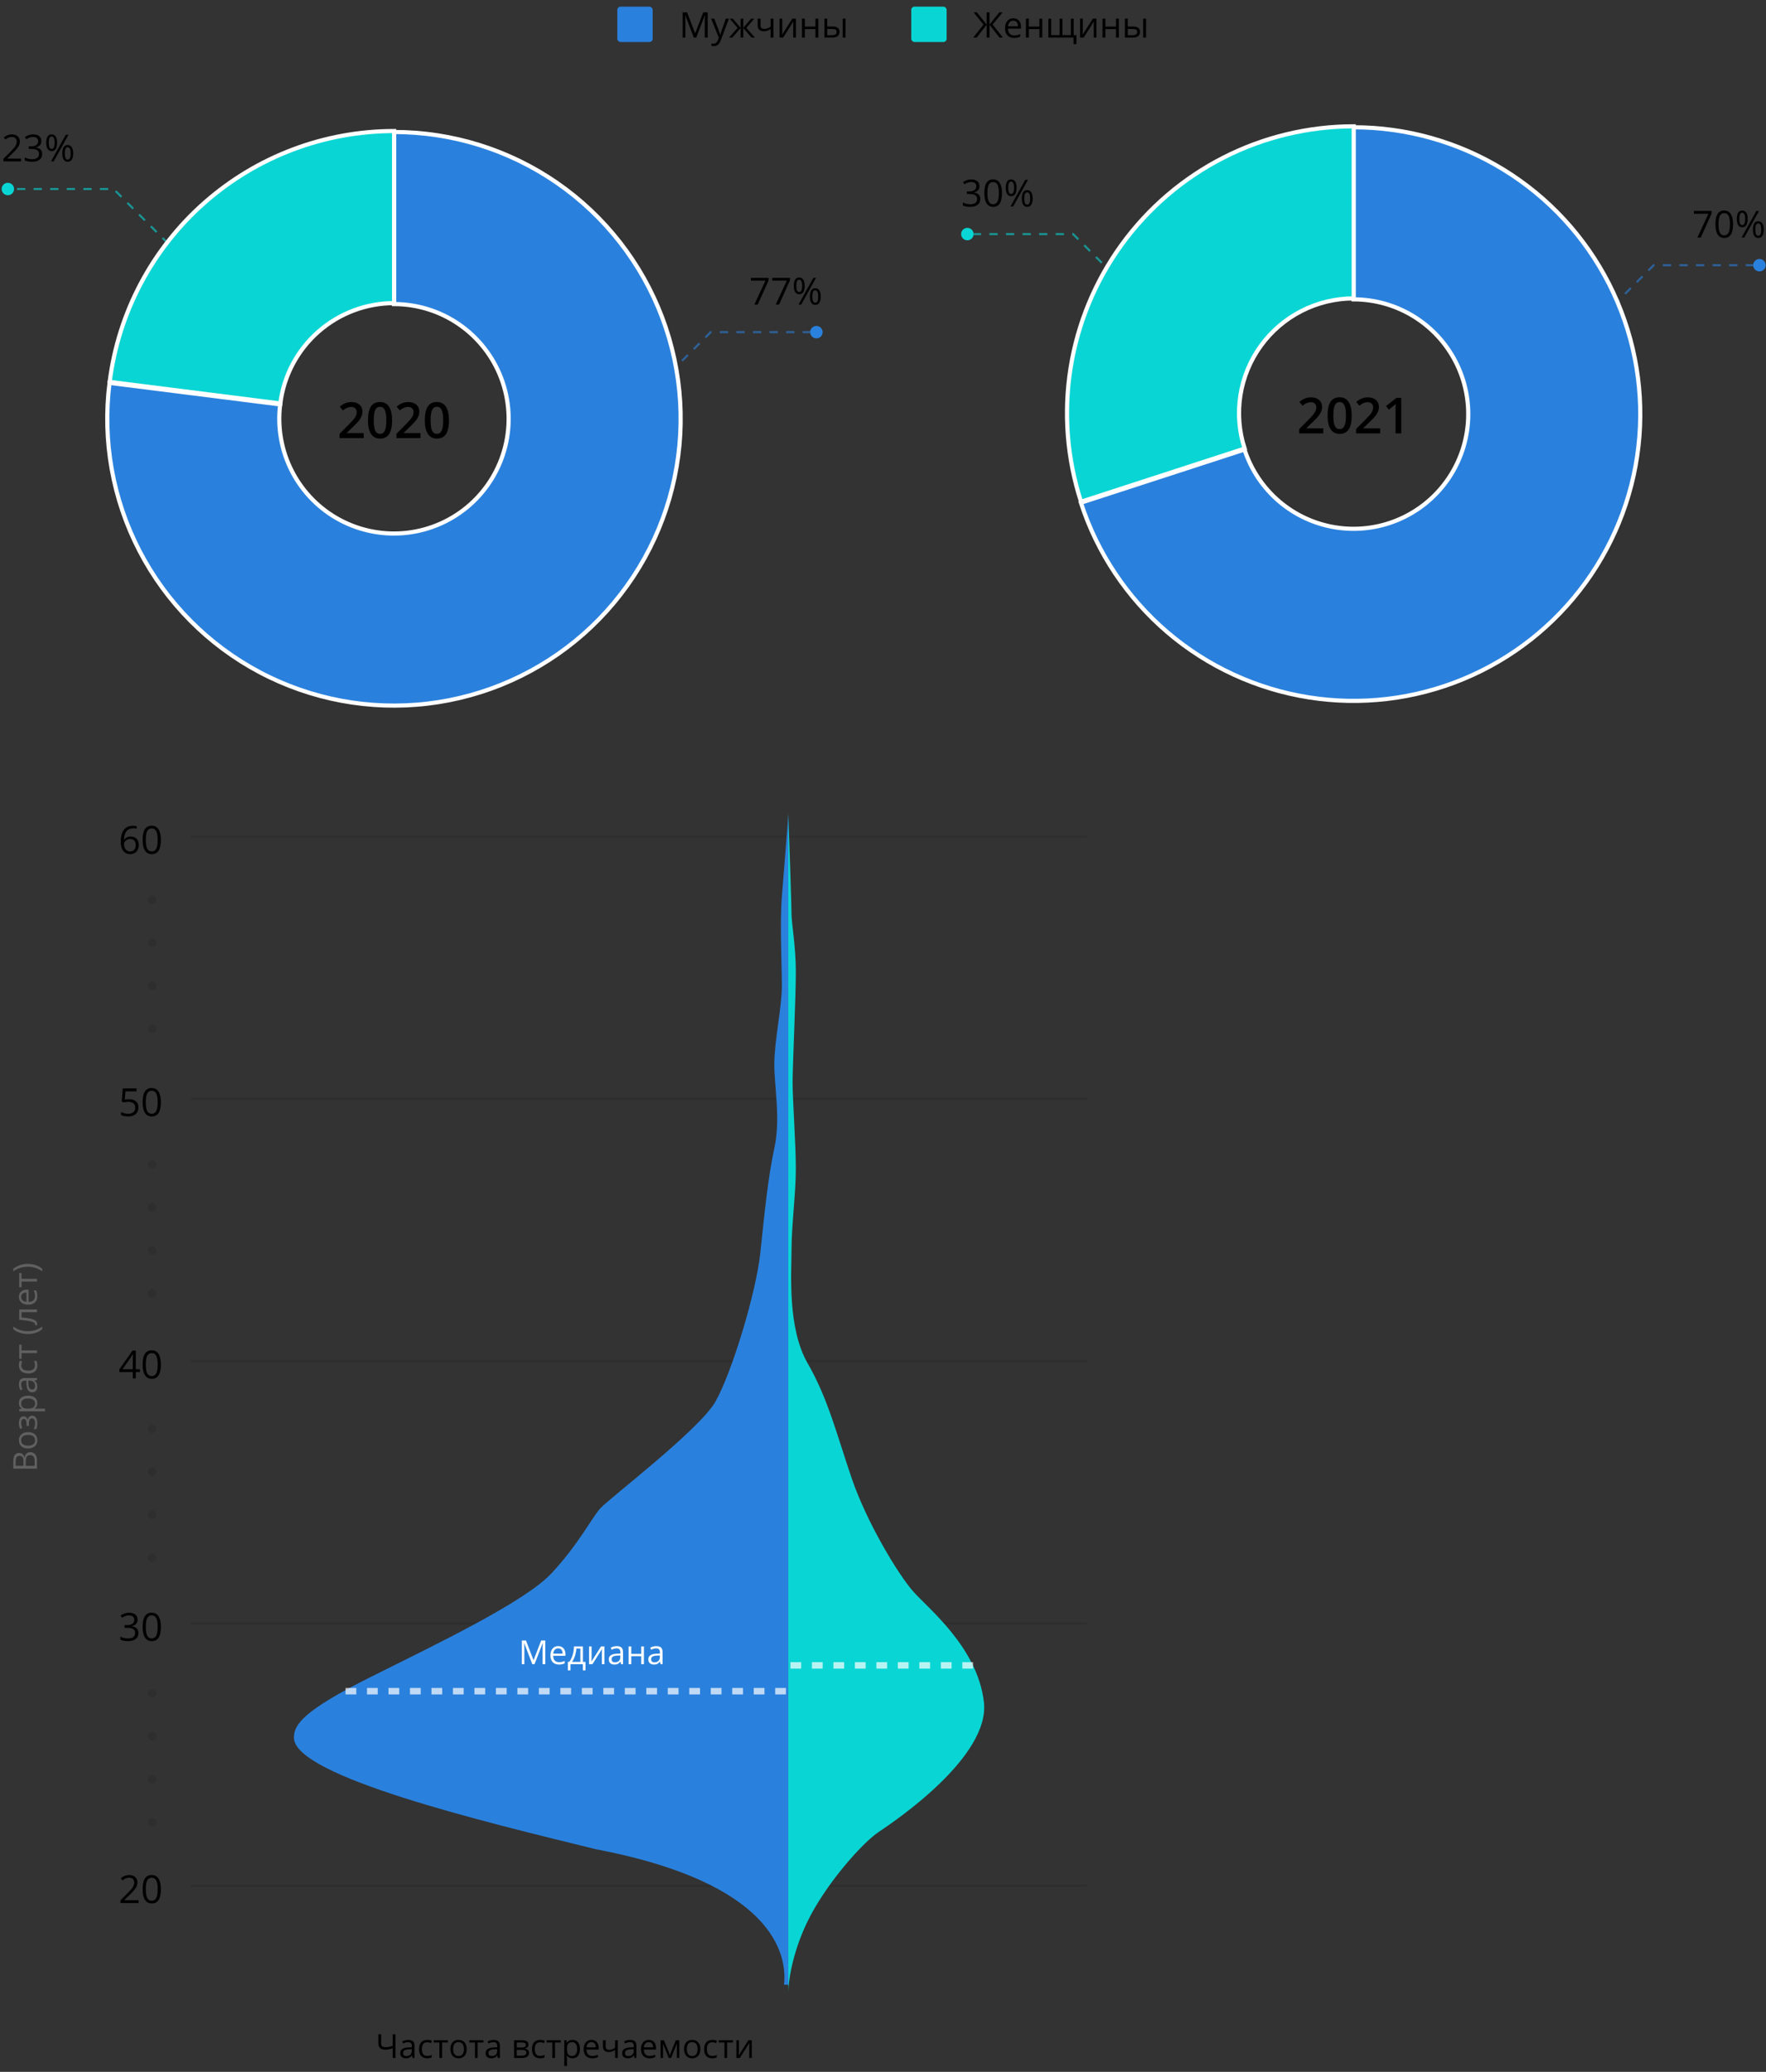 <?xml version="1.0" encoding="UTF-8"?> <svg xmlns="http://www.w3.org/2000/svg" width="799" height="937" viewBox="0 0 799 937" fill="none"><rect x="0" y="0" width="799" height="937" fill="#333333" stroke="none"/> <rect x="412.292" y="3" width="16" height="16" rx="1.468" fill="#09D6D4"></rect> <path d="M444.964 11.125L440.472 5.578H441.956L446.402 11.109V5.578H447.683V11.109L452.136 5.578H453.62L449.12 11.109L453.761 17H452.23L447.683 11.211V17H446.402V11.211L441.863 17H440.308L444.964 11.125ZM458.8 17.156C457.534 17.156 456.534 16.771 455.8 16C455.071 15.229 454.706 14.159 454.706 12.789C454.706 11.409 455.045 10.312 455.722 9.5C456.404 8.688 457.318 8.281 458.464 8.281C459.537 8.281 460.386 8.635 461.011 9.344C461.636 10.047 461.948 10.977 461.948 12.133V12.953H456.05C456.076 13.958 456.329 14.721 456.808 15.242C457.292 15.763 457.972 16.023 458.847 16.023C459.769 16.023 460.68 15.831 461.581 15.445V16.602C461.123 16.799 460.688 16.94 460.277 17.023C459.87 17.112 459.378 17.156 458.8 17.156ZM458.448 9.367C457.761 9.367 457.212 9.591 456.8 10.039C456.394 10.487 456.154 11.107 456.081 11.898H460.558C460.558 11.081 460.376 10.456 460.011 10.023C459.646 9.586 459.126 9.367 458.448 9.367ZM465.464 8.438V12.023H470.261V8.438H471.558V17H470.261V13.141H465.464V17H464.167V8.438H465.464ZM480.691 15.883H484.488V8.453H485.784V15.883H487.011V19.945H485.698V17H474.308V8.453H475.605V15.883H479.394V8.453H480.691V15.883ZM489.886 8.438V13.867L489.831 15.289L489.808 15.734L494.441 8.438H496.058V17H494.847V11.766L494.87 10.734L494.909 9.719L490.284 17H488.667V8.438H489.886ZM500.105 8.438V12.023H504.902V8.438H506.198V17H504.902V13.141H500.105V17H498.808V8.438H500.105ZM510.245 11.977H512.581C513.67 11.977 514.475 12.18 514.995 12.586C515.521 12.987 515.784 13.588 515.784 14.391C515.784 15.25 515.506 15.901 514.948 16.344C514.396 16.781 513.581 17 512.503 17H508.948V8.438H510.245V11.977ZM518.519 17H517.222V8.438H518.519V17ZM510.245 13.094V15.914H512.441C513.816 15.914 514.503 15.432 514.503 14.469C514.503 13.99 514.344 13.641 514.027 13.422C513.709 13.203 513.167 13.094 512.402 13.094H510.245Z" fill="black"></path> <rect x="279.292" y="3" width="16" height="16" rx="1.468" fill="#2A81DD"></rect> <path d="M313.917 17L310.042 6.875H309.98C310.053 7.677 310.089 8.63 310.089 9.734V17H308.863V5.578H310.863L314.48 15H314.542L318.191 5.578H320.175V17H318.847V9.641C318.847 8.797 318.883 7.88 318.956 6.891H318.894L314.988 17H313.917ZM321.761 8.438H323.152L325.027 13.32C325.438 14.435 325.693 15.24 325.792 15.734H325.855C325.922 15.469 326.063 15.016 326.277 14.375C326.495 13.729 327.204 11.75 328.402 8.438H329.792L326.113 18.188C325.748 19.151 325.321 19.833 324.831 20.234C324.347 20.641 323.751 20.844 323.042 20.844C322.646 20.844 322.256 20.799 321.87 20.711V19.672C322.157 19.734 322.477 19.766 322.831 19.766C323.722 19.766 324.357 19.266 324.738 18.266L325.214 17.047L321.761 8.438ZM335.089 8.453H336.284V12.602L339.823 8.453H341.245L337.667 12.602L341.55 17H340.05L336.284 12.664V17H335.089V12.664L331.331 17H329.839L333.714 12.602L330.144 8.453H331.566L335.089 12.602V8.453ZM344.105 8.438V11.562C344.105 12.562 344.675 13.062 345.816 13.062C346.29 13.062 346.743 12.99 347.175 12.844C347.607 12.698 348.097 12.45 348.644 12.102V8.438H349.941V17H348.644V13.125C348.097 13.5 347.589 13.766 347.12 13.922C346.657 14.073 346.131 14.148 345.542 14.148C344.688 14.148 344.019 13.925 343.534 13.477C343.05 13.029 342.808 12.422 342.808 11.656V8.438H344.105ZM353.917 8.438V13.867L353.863 15.289L353.839 15.734L358.472 8.438H360.089V17H358.878V11.766L358.902 10.734L358.941 9.719L354.316 17H352.698V8.438H353.917ZM364.136 8.438V12.023H368.933V8.438H370.23V17H368.933V13.141H364.136V17H362.839V8.438H364.136ZM374.277 11.977H376.613C377.701 11.977 378.506 12.18 379.027 12.586C379.553 12.987 379.816 13.588 379.816 14.391C379.816 15.25 379.537 15.901 378.98 16.344C378.428 16.781 377.613 17 376.534 17H372.98V8.438H374.277V11.977ZM382.55 17H381.253V8.438H382.55V17ZM374.277 13.094V15.914H376.472C377.847 15.914 378.534 15.432 378.534 14.469C378.534 13.99 378.376 13.641 378.058 13.422C377.74 13.203 377.198 13.094 376.433 13.094H374.277Z" fill="black"></path> <path d="M164.54 198.137H153.646V196.18L157.79 192.014C159.014 190.76 159.824 189.874 160.219 189.353C160.623 188.826 160.916 188.331 161.099 187.869C161.282 187.408 161.374 186.913 161.374 186.385C161.374 185.66 161.154 185.088 160.714 184.67C160.282 184.253 159.681 184.044 158.911 184.044C158.296 184.044 157.698 184.157 157.119 184.384C156.548 184.612 155.885 185.022 155.13 185.616L153.734 183.912C154.628 183.157 155.496 182.622 156.339 182.307C157.182 181.992 158.079 181.834 159.032 181.834C160.527 181.834 161.725 182.226 162.627 183.01C163.528 183.787 163.979 184.835 163.979 186.154C163.979 186.88 163.847 187.569 163.583 188.221C163.327 188.873 162.927 189.548 162.385 190.244C161.85 190.933 160.956 191.867 159.703 193.047L156.911 195.751V195.861H164.54V198.137ZM177.402 190.101C177.402 192.893 176.951 194.967 176.049 196.323C175.155 197.679 173.785 198.357 171.938 198.357C170.15 198.357 168.794 197.657 167.871 196.257C166.947 194.857 166.485 192.805 166.485 190.101C166.485 187.265 166.933 185.176 167.827 183.835C168.728 182.486 170.098 181.812 171.938 181.812C173.734 181.812 175.093 182.516 176.016 183.923C176.94 185.33 177.402 187.389 177.402 190.101ZM169.102 190.101C169.102 192.292 169.325 193.857 169.772 194.795C170.227 195.733 170.949 196.202 171.938 196.202C172.927 196.202 173.649 195.726 174.104 194.773C174.565 193.82 174.796 192.263 174.796 190.101C174.796 187.946 174.565 186.389 174.104 185.429C173.649 184.461 172.927 183.978 171.938 183.978C170.949 183.978 170.227 184.45 169.772 185.396C169.325 186.341 169.102 187.91 169.102 190.101ZM190.263 198.137H179.369V196.18L183.514 192.014C184.738 190.76 185.547 189.874 185.943 189.353C186.346 188.826 186.639 188.331 186.823 187.869C187.006 187.408 187.097 186.913 187.097 186.385C187.097 185.66 186.877 185.088 186.438 184.67C186.005 184.253 185.404 184.044 184.635 184.044C184.019 184.044 183.422 184.157 182.843 184.384C182.271 184.612 181.608 185.022 180.853 185.616L179.457 183.912C180.351 183.157 181.22 182.622 182.063 182.307C182.905 181.992 183.803 181.834 184.756 181.834C186.251 181.834 187.449 182.226 188.351 183.01C189.252 183.787 189.703 184.835 189.703 186.154C189.703 186.88 189.571 187.569 189.307 188.221C189.05 188.873 188.651 189.548 188.109 190.244C187.574 190.933 186.68 191.867 185.426 193.047L182.634 195.751V195.861H190.263V198.137ZM203.125 190.101C203.125 192.893 202.674 194.967 201.773 196.323C200.879 197.679 199.508 198.357 197.662 198.357C195.873 198.357 194.518 197.657 193.594 196.257C192.671 194.857 192.209 192.805 192.209 190.101C192.209 187.265 192.656 185.176 193.55 183.835C194.452 182.486 195.822 181.812 197.662 181.812C199.457 181.812 200.817 182.516 201.74 183.923C202.663 185.33 203.125 187.389 203.125 190.101ZM194.825 190.101C194.825 192.292 195.049 193.857 195.496 194.795C195.95 195.733 196.672 196.202 197.662 196.202C198.651 196.202 199.373 195.726 199.827 194.773C200.289 193.82 200.52 192.263 200.52 190.101C200.52 187.946 200.289 186.389 199.827 185.429C199.373 184.461 198.651 183.978 197.662 183.978C196.672 183.978 195.95 184.45 195.496 185.396C195.049 186.341 194.825 187.91 194.825 190.101Z" fill="black"></path> <path opacity="0.6" d="M303.241 168.511L321.533 150.219H366.56" stroke="#2A81DD" stroke-width="0.938" stroke-dasharray="3.75 3.75"></path> <circle r="2.814" transform="matrix(-1 0 0 1 369.375 150.217)" fill="#2A81DD"></circle> <path d="M341.312 137.727L346.309 126.934H339.738V125.673H347.76V126.769L342.829 137.727H341.312ZM350.975 137.727L355.972 126.934H349.4V125.673H357.423V126.769L352.492 137.727H350.975ZM360.284 129.267C360.284 130.202 360.385 130.903 360.589 131.37C360.792 131.837 361.122 132.071 361.578 132.071C362.479 132.071 362.93 131.136 362.93 129.267C362.93 127.41 362.479 126.481 361.578 126.481C361.122 126.481 360.792 126.712 360.589 127.173C360.385 127.635 360.284 128.333 360.284 129.267ZM364.06 129.267C364.06 130.521 363.848 131.469 363.425 132.112C363.007 132.749 362.391 133.068 361.578 133.068C360.808 133.068 360.209 132.741 359.781 132.087C359.357 131.433 359.146 130.493 359.146 129.267C359.146 128.02 359.349 127.08 359.756 126.448C360.168 125.816 360.775 125.5 361.578 125.5C362.375 125.5 362.988 125.827 363.417 126.481C363.845 127.135 364.06 128.064 364.06 129.267ZM367.539 134.099C367.539 135.039 367.641 135.742 367.844 136.21C368.047 136.671 368.38 136.902 368.842 136.902C369.303 136.902 369.644 136.674 369.864 136.218C370.084 135.756 370.194 135.05 370.194 134.099C370.194 133.159 370.084 132.464 369.864 132.013C369.644 131.557 369.303 131.329 368.842 131.329C368.38 131.329 368.047 131.557 367.844 132.013C367.641 132.464 367.539 133.159 367.539 134.099ZM371.323 134.099C371.323 135.347 371.112 136.292 370.688 136.935C370.271 137.573 369.655 137.891 368.842 137.891C368.061 137.891 367.459 137.564 367.036 136.91C366.618 136.256 366.409 135.319 366.409 134.099C366.409 132.851 366.613 131.911 367.02 131.279C367.432 130.647 368.039 130.331 368.842 130.331C369.622 130.331 370.229 130.655 370.664 131.304C371.103 131.947 371.323 132.879 371.323 134.099ZM369.196 125.673L362.51 137.727H361.298L367.984 125.673H369.196Z" fill="black"></path> <path opacity="0.6" d="M76.189 110.277L51.397 85.484H6.369" stroke="#09D6D4" stroke-width="0.938" stroke-dasharray="3.75 3.75"></path> <circle cx="3.555" cy="85.486" r="2.814" fill="#09D6D4"></circle> <path d="M9.489 73H1.565V71.821L4.74 68.63C5.707 67.652 6.345 66.954 6.652 66.536C6.96 66.118 7.191 65.712 7.345 65.316C7.499 64.92 7.576 64.494 7.576 64.038C7.576 63.395 7.381 62.886 6.99 62.513C6.6 62.133 6.059 61.944 5.366 61.944C4.866 61.944 4.391 62.026 3.94 62.191C3.495 62.356 2.997 62.656 2.448 63.09L1.722 62.158C2.832 61.235 4.042 60.773 5.35 60.773C6.482 60.773 7.37 61.064 8.013 61.647C8.656 62.224 8.977 63.002 8.977 63.98C8.977 64.744 8.763 65.5 8.334 66.248C7.906 66.995 7.103 67.941 5.927 69.084L3.289 71.664V71.73H9.489V73ZM18.698 63.782C18.698 64.552 18.481 65.181 18.047 65.67C17.618 66.16 17.008 66.487 16.216 66.651V66.718C17.184 66.838 17.901 67.146 18.368 67.641C18.835 68.136 19.069 68.784 19.069 69.587C19.069 70.735 18.671 71.62 17.874 72.242C17.077 72.857 15.944 73.165 14.477 73.165C13.839 73.165 13.254 73.115 12.721 73.016C12.193 72.923 11.679 72.755 11.179 72.514V71.211C11.701 71.469 12.256 71.667 12.844 71.805C13.438 71.936 13.998 72.002 14.526 72.002C16.609 72.002 17.651 71.186 17.651 69.554C17.651 68.092 16.502 67.361 14.205 67.361H13.017V66.182H14.221C15.161 66.182 15.906 65.975 16.456 65.563C17.005 65.145 17.28 64.568 17.28 63.832C17.28 63.244 17.077 62.782 16.67 62.447C16.269 62.111 15.722 61.944 15.029 61.944C14.502 61.944 14.004 62.015 13.537 62.158C13.07 62.301 12.537 62.565 11.937 62.95L11.245 62.026C11.739 61.636 12.308 61.331 12.951 61.111C13.6 60.886 14.282 60.773 14.996 60.773C16.167 60.773 17.077 61.042 17.725 61.581C18.374 62.114 18.698 62.848 18.698 63.782ZM22.062 64.541C22.062 65.475 22.164 66.176 22.367 66.643C22.57 67.111 22.9 67.344 23.356 67.344C24.258 67.344 24.709 66.41 24.709 64.541C24.709 62.683 24.258 61.754 23.356 61.754C22.9 61.754 22.57 61.985 22.367 62.447C22.164 62.908 22.062 63.606 22.062 64.541ZM25.838 64.541C25.838 65.794 25.626 66.742 25.203 67.385C24.785 68.023 24.17 68.342 23.356 68.342C22.587 68.342 21.988 68.015 21.559 67.361C21.136 66.707 20.924 65.767 20.924 64.541C20.924 63.293 21.128 62.353 21.534 61.721C21.947 61.089 22.554 60.773 23.356 60.773C24.153 60.773 24.766 61.1 25.195 61.754C25.624 62.408 25.838 63.337 25.838 64.541ZM29.317 69.372C29.317 70.312 29.419 71.016 29.622 71.483C29.826 71.945 30.158 72.175 30.62 72.175C31.082 72.175 31.422 71.947 31.642 71.491C31.862 71.029 31.972 70.323 31.972 69.372C31.972 68.432 31.862 67.737 31.642 67.286C31.422 66.83 31.082 66.602 30.62 66.602C30.158 66.602 29.826 66.83 29.622 67.286C29.419 67.737 29.317 68.432 29.317 69.372ZM33.102 69.372C33.102 70.62 32.89 71.565 32.467 72.209C32.049 72.846 31.433 73.165 30.62 73.165C29.84 73.165 29.238 72.838 28.814 72.184C28.397 71.53 28.188 70.593 28.188 69.372C28.188 68.125 28.391 67.185 28.798 66.553C29.21 65.921 29.817 65.605 30.62 65.605C31.401 65.605 32.008 65.929 32.442 66.577C32.882 67.22 33.102 68.152 33.102 69.372ZM30.974 60.946L24.288 73H23.076L29.762 60.946H30.974Z" fill="black"></path> <path d="M178.243 59.691C204.593 59.691 230.317 67.716 251.993 82.697C273.669 97.678 290.268 118.906 299.582 143.554C308.896 168.202 310.482 195.103 304.13 220.675C297.778 246.247 283.789 269.278 264.024 286.703C244.259 304.128 219.656 315.121 193.489 318.218C167.323 321.315 140.833 316.369 117.547 304.04C94.26 291.71 75.281 272.581 63.134 249.198C50.988 225.816 46.251 199.288 49.553 173.147L126.767 182.901C125.446 193.358 127.341 203.969 132.2 213.322C137.058 222.675 144.65 230.327 153.965 235.258C163.279 240.19 173.875 242.168 184.342 240.93C194.808 239.691 204.65 235.294 212.555 228.324C220.461 221.354 226.057 212.141 228.598 201.912C231.139 191.683 230.504 180.923 226.779 171.064C223.053 161.205 216.414 152.714 207.743 146.721C199.073 140.729 188.783 137.519 178.243 137.519L178.243 59.691Z" fill="#2A81DD" stroke="white" stroke-width="1.876"></path> <path d="M49.615 172.718C53.574 141.381 68.83 112.565 92.523 91.676C116.216 70.788 146.717 59.262 178.303 59.262L178.304 137.089C165.67 137.09 153.47 141.7 143.992 150.055C134.515 158.411 128.412 169.937 126.829 182.472L49.615 172.718Z" fill="#09D6D4" stroke="white" stroke-width="1.876"></path> <path d="M598.699 196.004H587.805V194.047L591.949 189.881C593.173 188.628 593.983 187.741 594.378 187.22C594.782 186.693 595.075 186.198 595.258 185.736C595.441 185.275 595.533 184.78 595.533 184.252C595.533 183.527 595.313 182.955 594.873 182.537C594.441 182.12 593.84 181.911 593.07 181.911C592.455 181.911 591.857 182.024 591.278 182.252C590.707 182.479 590.044 182.889 589.289 183.483L587.893 181.779C588.787 181.024 589.655 180.489 590.498 180.174C591.341 179.859 592.239 179.701 593.191 179.701C594.686 179.701 595.885 180.093 596.786 180.878C597.687 181.654 598.138 182.702 598.138 184.022C598.138 184.747 598.006 185.436 597.742 186.088C597.486 186.74 597.086 187.415 596.544 188.111C596.009 188.8 595.115 189.734 593.862 190.914L591.07 193.618V193.728H598.699V196.004ZM611.561 187.968C611.561 190.76 611.11 192.834 610.208 194.19C609.314 195.546 607.944 196.224 606.097 196.224C604.309 196.224 602.953 195.524 602.03 194.124C601.106 192.724 600.645 190.672 600.645 187.968C600.645 185.132 601.092 183.043 601.986 181.702C602.887 180.354 604.258 179.679 606.097 179.679C607.893 179.679 609.252 180.383 610.175 181.79C611.099 183.197 611.561 185.256 611.561 187.968ZM603.261 187.968C603.261 190.159 603.484 191.724 603.931 192.662C604.386 193.6 605.108 194.069 606.097 194.069C607.086 194.069 607.808 193.593 608.263 192.64C608.724 191.687 608.955 190.13 608.955 187.968C608.955 185.813 608.724 184.256 608.263 183.296C607.808 182.329 607.086 181.845 606.097 181.845C605.108 181.845 604.386 182.318 603.931 183.263C603.484 184.208 603.261 185.777 603.261 187.968ZM624.422 196.004H613.528V194.047L617.673 189.881C618.897 188.628 619.706 187.741 620.102 187.22C620.505 186.693 620.798 186.198 620.982 185.736C621.165 185.275 621.256 184.78 621.256 184.252C621.256 183.527 621.037 182.955 620.597 182.537C620.164 182.12 619.563 181.911 618.794 181.911C618.178 181.911 617.581 182.024 617.002 182.252C616.43 182.479 615.767 182.889 615.012 183.483L613.616 181.779C614.51 181.024 615.379 180.489 616.222 180.174C617.064 179.859 617.962 179.701 618.915 179.701C620.41 179.701 621.608 180.093 622.51 180.878C623.411 181.654 623.862 182.702 623.862 184.022C623.862 184.747 623.73 185.436 623.466 186.088C623.209 186.74 622.81 187.415 622.268 188.111C621.733 188.8 620.839 189.734 619.585 190.914L616.793 193.618V193.728H624.422V196.004ZM633.975 196.004H631.392V185.627C631.392 184.388 631.421 183.406 631.48 182.68C631.311 182.856 631.102 183.05 630.853 183.263C630.611 183.476 629.791 184.15 628.391 185.286L627.094 183.648L631.821 179.932H633.975V196.004Z" fill="black"></path> <path opacity="0.6" d="M729.895 138.23L748.188 119.938H793.215" stroke="#2A81DD" stroke-width="0.938" stroke-dasharray="3.75 3.75"></path> <circle r="2.814" transform="matrix(-1 0 0 1 796.029 119.939)" fill="#2A81DD"></circle> <path d="M767.967 107.453L772.963 96.661H766.392V95.399H774.414V96.496L769.484 107.453H767.967ZM784.094 101.41C784.094 103.493 783.764 105.048 783.104 106.076C782.45 107.104 781.447 107.618 780.095 107.618C778.798 107.618 777.811 107.093 777.135 106.043C776.459 104.988 776.121 103.443 776.121 101.41C776.121 99.31 776.448 97.752 777.102 96.735C777.756 95.718 778.754 95.21 780.095 95.21C781.403 95.21 782.395 95.74 783.071 96.801C783.753 97.862 784.094 99.398 784.094 101.41ZM777.506 101.41C777.506 103.163 777.712 104.441 778.124 105.244C778.537 106.041 779.193 106.439 780.095 106.439C781.007 106.439 781.667 106.035 782.074 105.227C782.486 104.414 782.692 103.141 782.692 101.41C782.692 99.678 782.486 98.411 782.074 97.609C781.667 96.801 781.007 96.397 780.095 96.397C779.193 96.397 778.537 96.795 778.124 97.592C777.712 98.384 777.506 99.656 777.506 101.41ZM786.938 98.994C786.938 99.928 787.04 100.629 787.243 101.096C787.446 101.564 787.776 101.797 788.232 101.797C789.134 101.797 789.585 100.863 789.585 98.994C789.585 97.136 789.134 96.207 788.232 96.207C787.776 96.207 787.446 96.438 787.243 96.9C787.04 97.362 786.938 98.06 786.938 98.994ZM790.714 98.994C790.714 100.247 790.502 101.195 790.079 101.838C789.661 102.476 789.046 102.795 788.232 102.795C787.463 102.795 786.864 102.468 786.435 101.814C786.012 101.16 785.8 100.22 785.8 98.994C785.8 97.746 786.004 96.806 786.41 96.174C786.823 95.542 787.43 95.226 788.232 95.226C789.029 95.226 789.642 95.553 790.071 96.207C790.5 96.861 790.714 97.79 790.714 98.994ZM794.193 103.825C794.193 104.765 794.295 105.469 794.498 105.936C794.702 106.398 795.034 106.629 795.496 106.629C795.958 106.629 796.299 106.401 796.518 105.944C796.738 105.483 796.848 104.776 796.848 103.825C796.848 102.886 796.738 102.19 796.518 101.74C796.299 101.283 795.958 101.055 795.496 101.055C795.034 101.055 794.702 101.283 794.498 101.74C794.295 102.19 794.193 102.886 794.193 103.825ZM797.978 103.825C797.978 105.073 797.766 106.019 797.343 106.662C796.925 107.299 796.31 107.618 795.496 107.618C794.716 107.618 794.114 107.291 793.69 106.637C793.273 105.983 793.064 105.046 793.064 103.825C793.064 102.578 793.267 101.638 793.674 101.006C794.086 100.374 794.694 100.058 795.496 100.058C796.277 100.058 796.884 100.382 797.318 101.03C797.758 101.674 797.978 102.605 797.978 103.825ZM795.851 95.399L789.164 107.453H787.952L794.639 95.399H795.851Z" fill="black"></path> <path opacity="0.6" d="M503.796 124.16L485.504 105.867H440.476" stroke="#09D6D4" stroke-width="0.938" stroke-dasharray="3.75 3.75"></path> <circle cx="437.662" cy="105.865" r="2.814" fill="#09D6D4"></circle> <path d="M443.142 84.161C443.142 84.931 442.925 85.56 442.491 86.049C442.062 86.538 441.452 86.865 440.661 87.03V87.096C441.628 87.217 442.345 87.525 442.812 88.02C443.28 88.514 443.513 89.163 443.513 89.966C443.513 91.114 443.115 91.999 442.318 92.62C441.521 93.236 440.388 93.544 438.921 93.544C438.283 93.544 437.698 93.494 437.165 93.395C436.637 93.302 436.123 93.134 435.623 92.892V91.59C436.145 91.848 436.7 92.046 437.288 92.183C437.882 92.315 438.443 92.381 438.97 92.381C441.054 92.381 442.095 91.565 442.095 89.933C442.095 88.471 440.946 87.74 438.649 87.74H437.462V86.561H438.665C439.605 86.561 440.35 86.354 440.9 85.942C441.449 85.524 441.724 84.947 441.724 84.211C441.724 83.623 441.521 83.161 441.114 82.826C440.713 82.49 440.166 82.323 439.473 82.323C438.946 82.323 438.448 82.394 437.981 82.537C437.514 82.68 436.981 82.944 436.382 83.329L435.689 82.405C436.184 82.015 436.753 81.71 437.396 81.49C438.044 81.265 438.726 81.152 439.44 81.152C440.611 81.152 441.521 81.421 442.169 81.96C442.818 82.493 443.142 83.227 443.142 84.161ZM453.325 87.335C453.325 89.419 452.995 90.974 452.335 92.002C451.681 93.03 450.678 93.544 449.326 93.544C448.029 93.544 447.042 93.019 446.366 91.969C445.69 90.914 445.352 89.369 445.352 87.335C445.352 85.236 445.679 83.678 446.333 82.661C446.987 81.644 447.985 81.135 449.326 81.135C450.634 81.135 451.626 81.666 452.302 82.727C452.984 83.787 453.325 85.324 453.325 87.335ZM446.737 87.335C446.737 89.089 446.943 90.367 447.355 91.169C447.768 91.966 448.424 92.365 449.326 92.365C450.238 92.365 450.898 91.961 451.305 91.153C451.717 90.339 451.923 89.067 451.923 87.335C451.923 85.604 451.717 84.337 451.305 83.535C450.898 82.727 450.238 82.323 449.326 82.323C448.424 82.323 447.768 82.721 447.355 83.518C446.943 84.31 446.737 85.582 446.737 87.335ZM456.169 84.92C456.169 85.854 456.271 86.555 456.474 87.022C456.677 87.489 457.007 87.723 457.463 87.723C458.365 87.723 458.816 86.789 458.816 84.92C458.816 83.062 458.365 82.133 457.463 82.133C457.007 82.133 456.677 82.364 456.474 82.826C456.271 83.287 456.169 83.985 456.169 84.92ZM459.945 84.92C459.945 86.173 459.733 87.121 459.31 87.764C458.892 88.402 458.277 88.721 457.463 88.721C456.694 88.721 456.095 88.394 455.666 87.74C455.243 87.085 455.031 86.145 455.031 84.92C455.031 83.672 455.235 82.732 455.641 82.1C456.054 81.468 456.661 81.152 457.463 81.152C458.26 81.152 458.873 81.479 459.302 82.133C459.731 82.787 459.945 83.716 459.945 84.92ZM463.424 89.751C463.424 90.691 463.526 91.395 463.729 91.862C463.933 92.324 464.265 92.554 464.727 92.554C465.189 92.554 465.53 92.326 465.749 91.87C465.969 91.408 466.079 90.702 466.079 89.751C466.079 88.811 465.969 88.116 465.749 87.665C465.53 87.209 465.189 86.981 464.727 86.981C464.265 86.981 463.933 87.209 463.729 87.665C463.526 88.116 463.424 88.811 463.424 89.751ZM467.209 89.751C467.209 90.999 466.997 91.944 466.574 92.587C466.156 93.225 465.54 93.544 464.727 93.544C463.947 93.544 463.345 93.217 462.921 92.563C462.504 91.909 462.295 90.971 462.295 89.751C462.295 88.504 462.498 87.564 462.905 86.931C463.317 86.299 463.925 85.983 464.727 85.983C465.508 85.983 466.115 86.308 466.549 86.956C466.989 87.599 467.209 88.531 467.209 89.751ZM465.082 81.325L458.395 93.379H457.183L463.87 81.325H465.082Z" fill="black"></path> <path d="M612.402 57.559C636.324 57.559 659.78 64.174 680.177 76.673C700.574 89.172 717.117 107.068 727.977 128.383C738.838 149.698 743.592 173.6 741.715 197.448C739.838 221.297 731.403 244.161 717.342 263.515C703.281 282.868 684.142 297.956 662.041 307.11C639.94 316.265 615.738 319.129 592.111 315.387C568.483 311.645 546.351 301.442 528.161 285.906C509.97 270.37 496.43 250.106 489.038 227.355L563.057 203.305C566.014 212.405 571.429 220.511 578.706 226.725C585.982 232.939 594.835 237.021 604.286 238.518C613.737 240.015 623.417 238.869 632.258 235.207C641.098 231.545 648.754 225.51 654.378 217.769C660.003 210.027 663.377 200.881 664.127 191.342C664.878 181.803 662.976 172.242 658.632 163.716C654.288 155.19 647.671 148.032 639.512 143.032C631.353 138.032 621.971 135.386 612.402 135.386L612.402 57.559Z" fill="#2A81DD" stroke="white" stroke-width="1.876"></path> <path d="M489.099 226.923C482.774 207.455 481.146 186.766 484.349 166.548C487.551 146.33 495.493 127.157 507.526 110.597C519.558 94.036 535.339 80.559 553.578 71.266C571.817 61.973 591.996 57.129 612.466 57.129L612.465 134.957C604.277 134.956 596.205 136.894 588.91 140.611C581.614 144.328 575.302 149.72 570.489 156.344C565.676 162.968 562.499 170.637 561.218 178.724C559.937 186.811 560.588 195.087 563.118 202.874L489.099 226.923Z" fill="#09D6D4" stroke="white" stroke-width="1.876"></path> <line x1="86.802" y1="852.85" x2="491.336" y2="852.85" stroke="black" stroke-opacity="0.1" stroke-width="0.972" stroke-linecap="round"></line> <line x1="86.802" y1="734.213" x2="491.336" y2="734.213" stroke="black" stroke-opacity="0.1" stroke-width="0.972" stroke-linecap="round"></line> <line x1="86.802" y1="615.572" x2="491.336" y2="615.572" stroke="black" stroke-opacity="0.1" stroke-width="0.972" stroke-linecap="round"></line> <line x1="86.802" y1="496.936" x2="491.336" y2="496.936" stroke="black" stroke-opacity="0.1" stroke-width="0.972" stroke-linecap="round"></line> <line x1="86.802" y1="378.299" x2="491.336" y2="378.299" stroke="black" stroke-opacity="0.1" stroke-width="0.972" stroke-linecap="round"></line> <path d="M62.708 860.668H54.495V859.446L57.785 856.138C58.788 855.124 59.449 854.4 59.768 853.967C60.087 853.534 60.327 853.113 60.486 852.702C60.646 852.292 60.725 851.85 60.725 851.378C60.725 850.711 60.523 850.184 60.119 849.796C59.714 849.403 59.153 849.207 58.435 849.207C57.916 849.207 57.423 849.292 56.956 849.463C56.495 849.634 55.979 849.945 55.409 850.395L54.657 849.429C55.808 848.472 57.062 847.993 58.418 847.993C59.592 847.993 60.512 848.295 61.178 848.899C61.845 849.497 62.178 850.304 62.178 851.318C62.178 852.11 61.956 852.893 61.512 853.668C61.067 854.443 60.235 855.423 59.016 856.608L56.281 859.283V859.352H62.708V860.668ZM72.794 854.403C72.794 856.563 72.452 858.175 71.768 859.241C71.09 860.306 70.05 860.839 68.648 860.839C67.304 860.839 66.281 860.295 65.58 859.206C64.879 858.112 64.529 856.511 64.529 854.403C64.529 852.227 64.868 850.611 65.546 849.557C66.224 848.503 67.258 847.976 68.648 847.976C70.004 847.976 71.033 848.526 71.734 849.625C72.44 850.725 72.794 852.318 72.794 854.403ZM65.965 854.403C65.965 856.221 66.178 857.546 66.606 858.377C67.033 859.204 67.714 859.617 68.648 859.617C69.594 859.617 70.278 859.198 70.7 858.36C71.127 857.517 71.341 856.198 71.341 854.403C71.341 852.608 71.127 851.295 70.7 850.463C70.278 849.625 69.594 849.207 68.648 849.207C67.714 849.207 67.033 849.62 66.606 850.446C66.178 851.266 65.965 852.586 65.965 854.403Z" fill="black"></path> <path d="M62.238 732.476C62.238 733.274 62.013 733.926 61.563 734.433C61.119 734.94 60.486 735.279 59.666 735.45V735.519C60.669 735.644 61.412 735.963 61.896 736.476C62.381 736.989 62.623 737.661 62.623 738.493C62.623 739.684 62.21 740.601 61.384 741.245C60.557 741.883 59.384 742.202 57.862 742.202C57.201 742.202 56.594 742.151 56.042 742.048C55.495 741.951 54.962 741.778 54.444 741.527V740.177C54.985 740.444 55.56 740.65 56.17 740.792C56.785 740.929 57.367 740.997 57.914 740.997C60.073 740.997 61.153 740.151 61.153 738.459C61.153 736.943 59.962 736.185 57.58 736.185H56.349V734.963H57.597C58.572 734.963 59.344 734.749 59.913 734.322C60.483 733.889 60.768 733.291 60.768 732.527C60.768 731.918 60.557 731.439 60.136 731.091C59.72 730.744 59.153 730.57 58.435 730.57C57.888 730.57 57.372 730.644 56.888 730.792C56.404 730.94 55.851 731.214 55.23 731.613L54.512 730.655C55.025 730.251 55.614 729.935 56.281 729.707C56.953 729.473 57.66 729.356 58.401 729.356C59.614 729.356 60.557 729.636 61.23 730.194C61.902 730.747 62.238 731.507 62.238 732.476ZM72.794 735.766C72.794 737.926 72.452 739.538 71.768 740.604C71.09 741.669 70.05 742.202 68.648 742.202C67.304 742.202 66.281 741.658 65.58 740.57C64.879 739.476 64.529 737.875 64.529 735.766C64.529 733.59 64.868 731.974 65.546 730.92C66.224 729.866 67.258 729.339 68.648 729.339C70.004 729.339 71.033 729.889 71.734 730.989C72.44 732.088 72.794 733.681 72.794 735.766ZM65.965 735.766C65.965 737.584 66.178 738.909 66.606 739.741C67.033 740.567 67.714 740.98 68.648 740.98C69.594 740.98 70.278 740.561 70.7 739.724C71.127 738.88 71.341 737.561 71.341 735.766C71.341 733.972 71.127 732.658 70.7 731.826C70.278 730.989 69.594 730.57 68.648 730.57C67.714 730.57 67.033 730.983 66.606 731.809C66.178 732.63 65.965 733.949 65.965 735.766Z" fill="black"></path> <path d="M63.298 620.519H61.443V623.391H60.084V620.519H54.008V619.28L59.939 610.827H61.443V619.228H63.298V620.519ZM60.084 619.228V615.075C60.084 614.26 60.113 613.34 60.17 612.314H60.102C59.828 612.861 59.572 613.314 59.332 613.673L55.426 619.228H60.084ZM72.794 617.126C72.794 619.285 72.452 620.898 71.768 621.963C71.09 623.029 70.05 623.562 68.648 623.562C67.304 623.562 66.281 623.017 65.58 621.929C64.879 620.835 64.529 619.234 64.529 617.126C64.529 614.949 64.868 613.334 65.546 612.28C66.224 611.226 67.258 610.699 68.648 610.699C70.004 610.699 71.033 611.248 71.734 612.348C72.44 613.448 72.794 615.04 72.794 617.126ZM65.965 617.126C65.965 618.943 66.178 620.268 66.606 621.1C67.033 621.926 67.714 622.339 68.648 622.339C69.594 622.339 70.278 621.921 70.7 621.083C71.127 620.24 71.341 618.921 71.341 617.126C71.341 615.331 71.127 614.018 70.7 613.186C70.278 612.348 69.594 611.929 68.648 611.929C67.714 611.929 67.033 612.342 66.606 613.169C66.178 613.989 65.965 615.308 65.965 617.126Z" fill="black"></path> <path d="M58.401 497.122C59.717 497.122 60.751 497.449 61.503 498.104C62.261 498.754 62.64 499.646 62.64 500.78C62.64 502.073 62.227 503.087 61.401 503.822C60.58 504.557 59.446 504.925 57.999 504.925C56.592 504.925 55.518 504.7 54.777 504.25V502.882C55.176 503.139 55.671 503.341 56.264 503.489C56.857 503.631 57.441 503.703 58.016 503.703C59.019 503.703 59.797 503.466 60.349 502.993C60.908 502.52 61.187 501.837 61.187 500.942C61.187 499.198 60.119 498.327 57.982 498.327C57.441 498.327 56.717 498.409 55.811 498.575L55.076 498.104L55.546 492.258H61.76V493.566H56.76L56.444 497.318C57.099 497.187 57.751 497.122 58.401 497.122ZM72.794 498.489C72.794 500.649 72.452 502.261 71.768 503.327C71.09 504.392 70.05 504.925 68.648 504.925C67.304 504.925 66.281 504.381 65.58 503.292C64.879 502.198 64.529 500.597 64.529 498.489C64.529 496.312 64.868 494.697 65.546 493.643C66.224 492.589 67.258 492.062 68.648 492.062C70.004 492.062 71.033 492.612 71.734 493.711C72.44 494.811 72.794 496.404 72.794 498.489ZM65.965 498.489C65.965 500.307 66.178 501.631 66.606 502.463C67.033 503.29 67.714 503.703 68.648 503.703C69.594 503.703 70.278 503.284 70.7 502.446C71.127 501.603 71.341 500.284 71.341 498.489C71.341 496.694 71.127 495.381 70.7 494.549C70.278 493.711 69.594 493.293 68.648 493.293C67.714 493.293 67.033 493.706 66.606 494.532C66.178 495.352 65.965 496.671 65.965 498.489Z" fill="black"></path> <path d="M54.64 380.775C54.64 378.32 55.116 376.485 56.067 375.271C57.025 374.052 58.438 373.442 60.307 373.442C60.95 373.442 61.458 373.496 61.828 373.605V374.827C61.389 374.684 60.888 374.613 60.324 374.613C58.985 374.613 57.962 375.032 57.255 375.87C56.549 376.701 56.161 378.012 56.093 379.801H56.196C56.822 378.821 57.814 378.331 59.17 378.331C60.292 378.331 61.176 378.67 61.819 379.348C62.469 380.026 62.794 380.946 62.794 382.109C62.794 383.408 62.438 384.431 61.725 385.177C61.019 385.918 60.062 386.288 58.854 386.288C57.56 386.288 56.535 385.804 55.777 384.835C55.019 383.861 54.64 382.508 54.64 380.775ZM58.837 385.083C59.646 385.083 60.273 384.829 60.717 384.322C61.167 383.81 61.392 383.072 61.392 382.109C61.392 381.283 61.184 380.633 60.768 380.16C60.352 379.687 59.731 379.451 58.905 379.451C58.392 379.451 57.922 379.556 57.495 379.767C57.067 379.978 56.725 380.268 56.469 380.639C56.218 381.009 56.093 381.394 56.093 381.792C56.093 382.379 56.207 382.926 56.435 383.433C56.663 383.941 56.985 384.342 57.401 384.639C57.822 384.935 58.301 385.083 58.837 385.083ZM72.794 379.852C72.794 382.012 72.452 383.624 71.768 384.69C71.09 385.755 70.05 386.288 68.648 386.288C67.304 386.288 66.281 385.744 65.58 384.656C64.879 383.562 64.529 381.961 64.529 379.852C64.529 377.676 64.868 376.06 65.546 375.006C66.224 373.952 67.258 373.425 68.648 373.425C70.004 373.425 71.033 373.975 71.734 375.075C72.44 376.174 72.794 377.767 72.794 379.852ZM65.965 379.852C65.965 381.67 66.178 382.995 66.606 383.827C67.033 384.653 67.714 385.066 68.648 385.066C69.594 385.066 70.278 384.647 70.7 383.81C71.127 382.966 71.341 381.647 71.341 379.852C71.341 378.058 71.127 376.744 70.7 375.912C70.278 375.075 69.594 374.656 68.648 374.656C67.714 374.656 67.033 375.069 66.606 375.895C66.178 376.716 65.965 378.035 65.965 379.852Z" fill="black"></path> <path d="M178.917 930.723H177.67V926.292C176.941 926.551 176.335 926.73 175.85 926.828C175.366 926.92 174.865 926.967 174.347 926.967C173.334 926.967 172.554 926.735 172.007 926.27C171.464 925.805 171.192 925.135 171.192 924.26V919.998H172.439V924.113C172.439 924.705 172.593 925.143 172.902 925.426C173.214 925.71 173.721 925.852 174.42 925.852C174.894 925.852 175.347 925.818 175.777 925.749C176.212 925.676 176.843 925.505 177.67 925.236V919.998H178.917V930.723ZM186.626 930.723L186.384 929.578H186.325C185.924 930.082 185.523 930.424 185.122 930.605C184.726 930.781 184.23 930.869 183.633 930.869C182.836 930.869 182.21 930.664 181.755 930.253C181.306 929.842 181.081 929.258 181.081 928.5C181.081 926.876 182.379 926.026 184.976 925.947L186.34 925.903V925.404C186.34 924.774 186.203 924.309 185.929 924.011C185.66 923.707 185.228 923.556 184.631 923.556C183.961 923.556 183.203 923.761 182.357 924.172L181.983 923.24C182.379 923.025 182.812 922.857 183.281 922.734C183.756 922.612 184.23 922.551 184.704 922.551C185.663 922.551 186.372 922.764 186.832 923.189C187.296 923.615 187.528 924.297 187.528 925.236V930.723H186.626ZM183.875 929.864C184.633 929.864 185.228 929.657 185.658 929.241C186.093 928.825 186.311 928.243 186.311 927.495V926.769L185.093 926.82C184.125 926.854 183.425 927.006 182.995 927.275C182.57 927.539 182.357 927.952 182.357 928.515C182.357 928.955 182.489 929.29 182.753 929.52C183.022 929.749 183.396 929.864 183.875 929.864ZM193.257 930.869C192.094 930.869 191.191 930.512 190.551 929.798C189.915 929.08 189.597 928.065 189.597 926.754C189.597 925.409 189.92 924.37 190.565 923.637C191.216 922.903 192.14 922.536 193.338 922.536C193.724 922.536 194.111 922.578 194.497 922.661C194.883 922.744 195.187 922.842 195.407 922.954L195.033 923.989C194.764 923.881 194.47 923.793 194.152 923.725C193.835 923.651 193.553 923.615 193.309 923.615C191.675 923.615 190.859 924.656 190.859 926.739C190.859 927.727 191.057 928.485 191.453 929.013C191.854 929.542 192.446 929.806 193.228 929.806C193.898 929.806 194.585 929.661 195.289 929.373V930.451C194.751 930.73 194.074 930.869 193.257 930.869ZM202.625 923.725H200.013V930.723H198.796V923.725H196.214V922.683H202.625V923.725ZM211.156 926.695C211.156 928.006 210.826 929.031 210.166 929.769C209.506 930.503 208.594 930.869 207.43 930.869C206.711 930.869 206.073 930.701 205.515 930.363C204.958 930.026 204.527 929.542 204.224 928.911C203.921 928.28 203.769 927.542 203.769 926.695C203.769 925.385 204.097 924.365 204.752 923.637C205.407 922.903 206.317 922.536 207.481 922.536C208.606 922.536 209.498 922.91 210.158 923.659C210.823 924.407 211.156 925.419 211.156 926.695ZM205.031 926.695C205.031 927.722 205.236 928.505 205.647 929.043C206.058 929.581 206.662 929.85 207.459 929.85C208.256 929.85 208.86 929.583 209.271 929.05C209.686 928.512 209.894 927.727 209.894 926.695C209.894 925.673 209.686 924.898 209.271 924.37C208.86 923.837 208.251 923.571 207.444 923.571C206.647 923.571 206.046 923.832 205.64 924.355C205.234 924.879 205.031 925.659 205.031 926.695ZM218.719 923.725H216.107V930.723H214.89V923.725H212.308V922.683H218.719V923.725ZM225.255 930.723L225.013 929.578H224.954C224.553 930.082 224.152 930.424 223.751 930.605C223.355 930.781 222.859 930.869 222.262 930.869C221.465 930.869 220.839 930.664 220.384 930.253C219.934 929.842 219.709 929.258 219.709 928.5C219.709 926.876 221.008 926.026 223.604 925.947L224.969 925.903V925.404C224.969 924.774 224.832 924.309 224.558 924.011C224.289 923.707 223.856 923.556 223.26 923.556C222.59 923.556 221.832 923.761 220.986 924.172L220.611 923.24C221.008 923.025 221.44 922.857 221.91 922.734C222.384 922.612 222.859 922.551 223.333 922.551C224.291 922.551 225.001 922.764 225.46 923.189C225.925 923.615 226.157 924.297 226.157 925.236V930.723H225.255ZM222.504 929.864C223.262 929.864 223.856 929.657 224.287 929.241C224.722 928.825 224.939 928.243 224.939 927.495V926.769L223.722 926.82C222.753 926.854 222.054 927.006 221.624 927.275C221.198 927.539 220.986 927.952 220.986 928.515C220.986 928.955 221.118 929.29 221.382 929.52C221.651 929.749 222.025 929.864 222.504 929.864ZM239.097 924.7C239.097 925.223 238.945 925.622 238.642 925.896C238.344 926.165 237.923 926.346 237.38 926.439V926.505C238.065 926.598 238.564 926.798 238.877 927.106C239.195 927.414 239.354 927.84 239.354 928.383C239.354 929.131 239.077 929.708 238.525 930.114C237.977 930.52 237.175 930.723 236.119 930.723H232.576V922.683H236.104C238.099 922.683 239.097 923.355 239.097 924.7ZM238.136 928.302C238.136 927.867 237.97 927.551 237.637 927.356C237.309 927.155 236.764 927.055 236.001 927.055H233.793V929.703H236.031C237.434 929.703 238.136 929.236 238.136 928.302ZM237.909 924.818C237.909 924.426 237.757 924.15 237.454 923.989C237.155 923.822 236.701 923.739 236.089 923.739H233.793V926.006H235.855C236.608 926.006 237.138 925.913 237.446 925.727C237.754 925.541 237.909 925.238 237.909 924.818ZM244.342 930.869C243.178 930.869 242.276 930.512 241.635 929.798C240.999 929.08 240.681 928.065 240.681 926.754C240.681 925.409 241.004 924.37 241.65 923.637C242.3 922.903 243.224 922.536 244.422 922.536C244.809 922.536 245.195 922.578 245.581 922.661C245.968 922.744 246.271 922.842 246.491 922.954L246.117 923.989C245.848 923.881 245.555 923.793 245.237 923.725C244.919 923.651 244.638 923.615 244.393 923.615C242.76 923.615 241.943 924.656 241.943 926.739C241.943 927.727 242.141 928.485 242.537 929.013C242.938 929.542 243.53 929.806 244.312 929.806C244.982 929.806 245.669 929.661 246.374 929.373V930.451C245.836 930.73 245.158 930.869 244.342 930.869ZM253.709 923.725H251.098V930.723H249.88V923.725H247.298V922.683H253.709V923.725ZM259.042 930.869C258.519 930.869 258.04 930.774 257.604 930.583C257.174 930.388 256.812 930.089 256.519 929.688H256.431C256.489 930.158 256.519 930.603 256.519 931.023V934.332H255.301V922.683H256.291L256.46 923.783H256.519C256.832 923.343 257.196 923.025 257.612 922.83C258.027 922.634 258.504 922.536 259.042 922.536C260.108 922.536 260.93 922.901 261.507 923.629C262.089 924.358 262.38 925.38 262.38 926.695C262.38 928.016 262.084 929.043 261.492 929.776C260.905 930.505 260.089 930.869 259.042 930.869ZM258.866 923.571C258.044 923.571 257.45 923.798 257.083 924.253C256.717 924.708 256.528 925.431 256.519 926.424V926.695C256.519 927.825 256.707 928.634 257.083 929.124C257.46 929.608 258.064 929.85 258.895 929.85C259.59 929.85 260.133 929.569 260.524 929.006C260.92 928.444 261.118 927.669 261.118 926.681C261.118 925.678 260.92 924.911 260.524 924.377C260.133 923.84 259.58 923.571 258.866 923.571ZM267.911 930.869C266.722 930.869 265.783 930.507 265.094 929.784C264.409 929.06 264.067 928.055 264.067 926.769C264.067 925.473 264.385 924.443 265.02 923.681C265.661 922.918 266.519 922.536 267.595 922.536C268.603 922.536 269.4 922.869 269.987 923.534C270.573 924.194 270.867 925.067 270.867 926.153V926.923H265.329C265.353 927.867 265.59 928.583 266.04 929.072C266.495 929.561 267.133 929.806 267.955 929.806C268.82 929.806 269.676 929.625 270.522 929.263V930.349C270.092 930.534 269.683 930.666 269.297 930.745C268.916 930.828 268.453 930.869 267.911 930.869ZM267.581 923.556C266.935 923.556 266.419 923.766 266.033 924.187C265.651 924.607 265.426 925.189 265.358 925.933H269.561C269.561 925.165 269.39 924.578 269.048 924.172C268.705 923.761 268.216 923.556 267.581 923.556ZM274.021 922.683V925.617C274.021 926.556 274.557 927.026 275.628 927.026C276.073 927.026 276.498 926.957 276.904 926.82C277.31 926.683 277.77 926.451 278.283 926.123V922.683H279.501V930.723H278.283V927.084C277.77 927.436 277.293 927.686 276.853 927.832C276.417 927.974 275.923 928.045 275.371 928.045C274.569 928.045 273.94 927.835 273.486 927.414C273.031 926.994 272.803 926.424 272.803 925.705V922.683H274.021ZM287.034 930.723L286.792 929.578H286.733C286.332 930.082 285.931 930.424 285.53 930.605C285.134 930.781 284.638 930.869 284.041 930.869C283.244 930.869 282.618 930.664 282.163 930.253C281.714 929.842 281.489 929.258 281.489 928.5C281.489 926.876 282.787 926.026 285.384 925.947L286.748 925.903V925.404C286.748 924.774 286.611 924.309 286.337 924.011C286.068 923.707 285.636 923.556 285.039 923.556C284.369 923.556 283.611 923.761 282.765 924.172L282.391 923.24C282.787 923.025 283.22 922.857 283.689 922.734C284.164 922.612 284.638 922.551 285.112 922.551C286.071 922.551 286.78 922.764 287.24 923.189C287.704 923.615 287.937 924.297 287.937 925.236V930.723H287.034ZM284.283 929.864C285.041 929.864 285.636 929.657 286.066 929.241C286.501 928.825 286.719 928.243 286.719 927.495V926.769L285.501 926.82C284.533 926.854 283.834 927.006 283.403 927.275C282.978 927.539 282.765 927.952 282.765 928.515C282.765 928.955 282.897 929.29 283.161 929.52C283.43 929.749 283.804 929.864 284.283 929.864ZM293.849 930.869C292.661 930.869 291.722 930.507 291.032 929.784C290.347 929.06 290.005 928.055 290.005 926.769C290.005 925.473 290.323 924.443 290.959 923.681C291.599 922.918 292.458 922.536 293.533 922.536C294.541 922.536 295.338 922.869 295.925 923.534C296.512 924.194 296.805 925.067 296.805 926.153V926.923H291.267C291.291 927.867 291.528 928.583 291.978 929.072C292.433 929.561 293.071 929.806 293.893 929.806C294.759 929.806 295.614 929.625 296.46 929.263V930.349C296.03 930.534 295.622 930.666 295.235 930.745C294.854 930.828 294.392 930.869 293.849 930.869ZM293.519 923.556C292.873 923.556 292.357 923.766 291.971 924.187C291.59 924.607 291.365 925.189 291.296 925.933H295.499C295.499 925.165 295.328 924.578 294.986 924.172C294.644 923.761 294.155 923.556 293.519 923.556ZM303.062 929.549L303.29 928.867L303.605 928.001L305.784 922.698H307.332V930.723H306.253V924.084L306.106 924.51L305.681 925.632L303.605 930.723H302.585L300.51 925.617C300.25 924.962 300.072 924.451 299.974 924.084V930.723H298.888V922.698H300.377L302.483 927.796C302.693 928.334 302.886 928.918 303.062 929.549ZM316.875 926.695C316.875 928.006 316.545 929.031 315.885 929.769C315.224 930.503 314.312 930.869 313.149 930.869C312.43 930.869 311.791 930.701 311.234 930.363C310.676 930.026 310.246 929.542 309.943 928.911C309.64 928.28 309.488 927.542 309.488 926.695C309.488 925.385 309.816 924.365 310.471 923.637C311.126 922.903 312.036 922.536 313.2 922.536C314.325 922.536 315.217 922.91 315.877 923.659C316.542 924.407 316.875 925.419 316.875 926.695ZM310.75 926.695C310.75 927.722 310.955 928.505 311.366 929.043C311.777 929.581 312.381 929.85 313.178 929.85C313.975 929.85 314.579 929.583 314.99 929.05C315.405 928.512 315.613 927.727 315.613 926.695C315.613 925.673 315.405 924.898 314.99 924.37C314.579 923.837 313.97 923.571 313.163 923.571C312.366 923.571 311.765 923.832 311.359 924.355C310.953 924.879 310.75 925.659 310.75 926.695ZM322.23 930.869C321.066 930.869 320.164 930.512 319.523 929.798C318.887 929.08 318.569 928.065 318.569 926.754C318.569 925.409 318.892 924.37 319.538 923.637C320.188 922.903 321.112 922.536 322.311 922.536C322.697 922.536 323.083 922.578 323.47 922.661C323.856 922.744 324.159 922.842 324.379 922.954L324.005 923.989C323.736 923.881 323.443 923.793 323.125 923.725C322.807 923.651 322.526 923.615 322.281 923.615C320.648 923.615 319.831 924.656 319.831 926.739C319.831 927.727 320.029 928.485 320.425 929.013C320.826 929.542 321.418 929.806 322.201 929.806C322.871 929.806 323.558 929.661 324.262 929.373V930.451C323.724 930.73 323.047 930.869 322.23 930.869ZM331.597 923.725H328.986V930.723H327.768V923.725H325.186V922.683H331.597V923.725ZM334.333 922.683V927.781L334.282 929.116L334.26 929.534L338.61 922.683H340.128V930.723H338.991V925.808L339.013 924.84L339.05 923.886L334.708 930.723H333.189V922.683H334.333Z" fill="black"></path> <path d="M6.016 664.182L6.016 661.152C6.016 659.729 6.229 658.7 6.655 658.064C7.08 657.428 7.753 657.11 8.672 657.11C9.308 657.11 9.833 657.289 10.249 657.646C10.66 657.998 10.926 658.514 11.049 659.194L11.122 659.194C11.401 657.565 12.257 656.751 13.689 656.751C14.648 656.751 15.396 657.076 15.934 657.727C16.472 658.372 16.741 659.277 16.741 660.441L16.741 664.182L6.016 664.182ZM10.608 662.935L10.608 660.881C10.608 660.001 10.472 659.367 10.198 658.981C9.919 658.595 9.452 658.401 8.797 658.401C8.195 658.401 7.762 658.617 7.498 659.047C7.229 659.477 7.095 660.162 7.095 661.101L7.095 662.935L10.608 662.935ZM11.665 662.935L15.677 662.935L15.677 660.697C15.677 659.832 15.511 659.181 15.178 658.746C14.841 658.306 14.315 658.086 13.601 658.086C12.936 658.086 12.447 658.311 12.134 658.761C11.821 659.206 11.665 659.886 11.665 660.8L11.665 662.935ZM12.714 647.684C14.024 647.684 15.049 648.014 15.787 648.675C16.521 649.335 16.888 650.247 16.888 651.411C16.888 652.13 16.719 652.768 16.381 653.325C16.044 653.883 15.56 654.313 14.929 654.616C14.298 654.92 13.56 655.071 12.714 655.071C11.403 655.071 10.384 654.744 9.655 654.088C8.921 653.433 8.555 652.523 8.555 651.359C8.555 650.235 8.929 649.342 9.677 648.682C10.425 648.017 11.437 647.684 12.714 647.684ZM12.714 653.809C13.741 653.809 14.523 653.604 15.061 653.193C15.599 652.782 15.868 652.179 15.868 651.381C15.868 650.584 15.601 649.98 15.069 649.57C14.53 649.154 13.746 648.946 12.714 648.946C11.692 648.946 10.917 649.154 10.388 649.57C9.855 649.98 9.589 650.589 9.589 651.396C9.589 652.193 9.851 652.795 10.374 653.201C10.897 653.607 11.677 653.809 12.714 653.809ZM12.039 644.009C12.039 642.488 11.618 641.728 10.777 641.728C9.985 641.728 9.589 642.344 9.589 643.576C9.589 643.953 9.623 644.295 9.692 644.603C9.76 644.912 9.897 645.315 10.102 645.814L9.112 646.247C8.74 645.415 8.555 644.508 8.555 643.525C8.555 642.601 8.745 641.872 9.127 641.339C9.503 640.806 10.019 640.54 10.675 640.54C11.574 640.54 12.164 641.041 12.442 642.043L12.501 642.043C12.682 641.427 12.941 640.977 13.279 640.694C13.611 640.41 14.029 640.268 14.533 640.268C15.276 640.268 15.856 640.569 16.271 641.17C16.682 641.767 16.888 642.594 16.888 643.65C16.888 644.809 16.714 645.704 16.367 646.335L15.252 646.335C15.672 645.44 15.883 644.535 15.883 643.62C15.883 642.916 15.763 642.386 15.523 642.029C15.279 641.667 14.929 641.486 14.474 641.486C13.54 641.486 13.073 642.246 13.073 643.767L13.073 644.882L12.039 644.882L12.039 644.009ZM16.888 634.539C16.888 635.062 16.792 635.542 16.602 635.977C16.406 636.407 16.108 636.769 15.707 637.063L15.707 637.151C16.176 637.092 16.621 637.063 17.042 637.063L20.35 637.063L20.35 638.28L8.701 638.28L8.701 637.29L9.802 637.121L9.802 637.063C9.361 636.75 9.044 636.385 8.848 635.97C8.652 635.554 8.555 635.077 8.555 634.539C8.555 633.473 8.919 632.651 9.648 632.074C10.376 631.492 11.398 631.202 12.714 631.202C14.034 631.202 15.061 631.497 15.795 632.089C16.523 632.676 16.888 633.493 16.888 634.539ZM9.589 634.715C9.589 635.537 9.816 636.131 10.271 636.498C10.726 636.864 11.45 637.053 12.442 637.063L12.714 637.063C13.844 637.063 14.653 636.874 15.142 636.498C15.626 636.121 15.868 635.517 15.868 634.686C15.868 633.991 15.587 633.449 15.024 633.057C14.462 632.661 13.687 632.463 12.699 632.463C11.697 632.463 10.929 632.661 10.396 633.057C9.858 633.449 9.589 634.001 9.589 634.715ZM16.741 624.123L15.597 624.365L15.597 624.424C16.1 624.825 16.443 625.226 16.624 625.627C16.8 626.023 16.888 626.519 16.888 627.116C16.888 627.913 16.682 628.539 16.271 628.994C15.861 629.443 15.276 629.668 14.518 629.668C12.895 629.668 12.044 628.37 11.966 625.773L11.922 624.409L11.423 624.409C10.792 624.409 10.327 624.546 10.029 624.82C9.726 625.089 9.574 625.521 9.574 626.118C9.574 626.788 9.78 627.546 10.19 628.392L9.259 628.766C9.044 628.37 8.875 627.937 8.753 627.468C8.63 626.993 8.569 626.519 8.569 626.045C8.569 625.086 8.782 624.377 9.207 623.917C9.633 623.453 10.315 623.22 11.254 623.22L16.741 623.22L16.741 624.123ZM15.883 626.874C15.883 626.116 15.675 625.521 15.259 625.091C14.844 624.656 14.262 624.438 13.513 624.438L12.787 624.438L12.838 625.656C12.873 626.624 13.024 627.323 13.293 627.754C13.557 628.179 13.971 628.392 14.533 628.392C14.973 628.392 15.308 628.26 15.538 627.996C15.768 627.727 15.883 627.353 15.883 626.874ZM16.888 617.491C16.888 618.655 16.531 619.558 15.817 620.198C15.098 620.834 14.083 621.152 12.773 621.152C11.428 621.152 10.388 620.829 9.655 620.184C8.921 619.533 8.555 618.609 8.555 617.411C8.555 617.024 8.596 616.638 8.679 616.252C8.762 615.865 8.86 615.562 8.973 615.342L10.007 615.716C9.899 615.985 9.811 616.279 9.743 616.597C9.67 616.914 9.633 617.196 9.633 617.44C9.633 619.074 10.675 619.89 12.758 619.89C13.746 619.89 14.504 619.692 15.032 619.296C15.56 618.895 15.824 618.303 15.824 617.521C15.824 616.851 15.68 616.164 15.391 615.46L16.47 615.46C16.748 615.997 16.888 616.675 16.888 617.491ZM9.743 608.124L9.743 610.736L16.741 610.736L16.741 611.953L9.743 611.953L9.743 614.535L8.701 614.535L8.701 608.124L9.743 608.124ZM12.626 603.319C11.33 603.319 10.117 603.131 8.987 602.755C7.858 602.373 6.867 601.825 6.016 601.111L6.016 599.923C6.96 600.627 7.997 601.158 9.127 601.515C10.256 601.867 11.418 602.043 12.611 602.043C13.785 602.043 14.931 601.862 16.051 601.5C17.171 601.138 18.193 600.617 19.118 599.938L19.118 601.111C18.286 601.83 17.316 602.378 16.206 602.755C15.095 603.131 13.902 603.319 12.626 603.319ZM16.741 592.191L16.741 593.424L9.743 593.424L9.743 595.837C11.484 595.969 12.865 596.153 13.887 596.387C14.909 596.622 15.658 596.928 16.132 597.304C16.607 597.676 16.844 598.15 16.844 598.727C16.844 598.991 16.814 599.202 16.756 599.358L15.853 599.358C15.883 599.251 15.897 599.128 15.897 598.991C15.897 598.429 15.303 597.982 14.115 597.649C12.927 597.316 11.122 597.065 8.701 596.893L8.701 592.191L16.741 592.191ZM16.888 586.206C16.888 587.394 16.526 588.333 15.802 589.022C15.078 589.707 14.073 590.049 12.787 590.049C11.491 590.049 10.462 589.732 9.699 589.096C8.936 588.455 8.555 587.597 8.555 586.521C8.555 585.514 8.887 584.717 9.552 584.13C10.212 583.543 11.085 583.249 12.171 583.249L12.941 583.249L12.941 588.788C13.885 588.763 14.601 588.526 15.091 588.076C15.579 587.621 15.824 586.983 15.824 586.162C15.824 585.296 15.643 584.44 15.281 583.594L16.367 583.594C16.553 584.025 16.685 584.433 16.763 584.819C16.846 585.201 16.888 585.663 16.888 586.206ZM9.574 586.536C9.574 587.181 9.784 587.697 10.205 588.084C10.626 588.465 11.208 588.69 11.951 588.758L11.951 584.555C11.183 584.555 10.596 584.726 10.19 585.069C9.78 585.411 9.574 585.9 9.574 586.536ZM9.743 575.745L9.743 578.357L16.741 578.357L16.741 579.574L9.743 579.574L9.743 582.156L8.701 582.156L8.701 575.745L9.743 575.745ZM12.626 571.601C13.912 571.601 15.11 571.791 16.22 572.173C17.33 572.549 18.296 573.095 19.118 573.809L19.118 574.982C18.198 574.303 17.179 573.782 16.059 573.42C14.934 573.058 13.785 572.877 12.611 572.877C11.418 572.877 10.256 573.056 9.127 573.413C7.997 573.765 6.96 574.293 6.016 574.997L6.016 573.809C6.872 573.09 7.867 572.542 9.002 572.166C10.132 571.789 11.34 571.601 12.626 571.601Z" fill="#606060"></path> <circle cx="68.812" cy="824.164" r="1.945" fill="black" fill-opacity="0.1"></circle> <circle cx="68.812" cy="704.554" r="1.945" fill="black" fill-opacity="0.1"></circle> <circle cx="68.812" cy="584.945" r="1.945" fill="black" fill-opacity="0.1"></circle> <circle cx="68.812" cy="465.336" r="1.945" fill="black" fill-opacity="0.1"></circle> <circle cx="68.812" cy="804.714" r="1.945" fill="black" fill-opacity="0.1"></circle> <circle cx="68.812" cy="685.105" r="1.945" fill="black" fill-opacity="0.1"></circle> <circle cx="68.812" cy="565.496" r="1.945" fill="black" fill-opacity="0.1"></circle> <circle cx="68.812" cy="445.886" r="1.945" fill="black" fill-opacity="0.1"></circle> <circle cx="68.812" cy="785.265" r="1.945" fill="black" fill-opacity="0.1"></circle> <circle cx="68.812" cy="665.656" r="1.945" fill="black" fill-opacity="0.1"></circle> <circle cx="68.812" cy="546.046" r="1.945" fill="black" fill-opacity="0.1"></circle> <circle cx="68.812" cy="426.437" r="1.945" fill="black" fill-opacity="0.1"></circle> <circle cx="68.812" cy="765.816" r="1.945" fill="black" fill-opacity="0.1"></circle> <circle cx="68.812" cy="646.207" r="1.945" fill="black" fill-opacity="0.1"></circle> <circle cx="68.812" cy="526.597" r="1.945" fill="black" fill-opacity="0.1"></circle> <circle cx="68.812" cy="406.988" r="1.945" fill="black" fill-opacity="0.1"></circle> <path d="M354.711 897.583H356.656V368.09C356.169 376.356 354.516 395.415 353.738 405.529C352.766 418.17 353.738 436.161 353.738 445.885C353.738 455.609 350.335 470.682 350.335 481.379C350.335 492.076 353.252 505.69 350.335 519.304C347.417 532.918 345.959 547.991 344.014 566.467C342.069 584.944 330.886 621.41 323.593 634.052C316.299 646.693 275.457 677.811 271.567 682.187C267.677 686.563 261.843 698.233 249.687 711.361C237.532 724.488 197.662 743.451 167.516 758.524C137.371 773.597 132.995 779.917 132.995 785.752C132.508 803.256 220.028 824.163 269.622 836.319C349.362 851.489 356.331 883.482 354.711 897.583Z" fill="#2A81DD"></path> <path d="M356.655 368.09V900.986C356.655 896.448 358.309 883.871 364.921 869.868C373.187 852.364 390.205 833.402 397.498 828.539C404.791 823.677 448.065 794.504 445.147 769.707C442.23 744.91 419.864 727.406 413.057 719.626C406.25 711.847 392.149 688.508 385.342 668.573C378.535 648.638 374.646 632.593 365.407 616.548C356.169 600.503 358.114 575.705 358.114 565.009C358.114 554.312 360.059 539.725 360.059 528.542C360.059 517.359 358.6 497.424 358.6 489.645C358.6 481.865 360.059 451.233 360.059 439.564C360.059 427.895 358.114 417.684 358.114 413.308C358.114 409.807 357.142 381.704 356.655 368.09Z" fill="#09D6D4"></path> <path d="M156.331 764.844L357.626 764.844" stroke="white" stroke-opacity="0.7" stroke-width="2.917" stroke-dasharray="4.86 4.86"></path> <path d="M357.626 753.176H440.283" stroke="white" stroke-opacity="0.7" stroke-width="2.917" stroke-dasharray="4.86 4.86"></path> <path d="M240.835 752.645L237.196 743.138H237.138C237.206 743.891 237.24 744.786 237.24 745.823V752.645H236.089V741.92H237.967L241.363 750.767H241.422L244.847 741.92H246.71V752.645H245.463V745.735C245.463 744.942 245.498 744.082 245.566 743.152H245.507L241.84 752.645H240.835ZM252.872 752.791C251.684 752.791 250.745 752.429 250.055 751.706C249.371 750.982 249.028 749.977 249.028 748.691C249.028 747.395 249.346 746.365 249.982 745.602C250.623 744.84 251.481 744.458 252.557 744.458C253.564 744.458 254.361 744.791 254.948 745.456C255.535 746.116 255.828 746.989 255.828 748.075V748.845H250.29C250.315 749.789 250.552 750.505 251.002 750.994C251.457 751.483 252.095 751.728 252.916 751.728C253.782 751.728 254.638 751.547 255.484 751.185V752.27C255.053 752.456 254.645 752.588 254.259 752.667C253.877 752.75 253.415 752.791 252.872 752.791ZM252.542 745.478C251.897 745.478 251.381 745.688 250.994 746.109C250.613 746.529 250.388 747.111 250.32 747.854H254.523C254.523 747.087 254.352 746.5 254.009 746.094C253.667 745.683 253.178 745.478 252.542 745.478ZM264.895 755.425H263.714V752.645H258.095V755.425H256.921V751.596H257.552C258.208 750.706 258.721 749.661 259.093 748.463C259.464 747.265 259.658 745.979 259.672 744.605H263.743V751.596H264.895V755.425ZM262.57 751.596V745.566H260.765C260.702 746.651 260.491 747.752 260.134 748.867C259.782 749.977 259.342 750.886 258.814 751.596H262.57ZM267.653 744.605V749.703L267.602 751.038L267.58 751.456L271.93 744.605H273.448V752.645H272.311V747.73L272.333 746.761L272.37 745.808L268.027 752.645H266.509V744.605H267.653ZM280.974 752.645L280.732 751.5H280.674C280.273 752.004 279.872 752.346 279.471 752.527C279.075 752.703 278.578 752.791 277.982 752.791C277.184 752.791 276.559 752.586 276.104 752.175C275.654 751.764 275.429 751.18 275.429 750.422C275.429 748.798 276.727 747.947 279.324 747.869L280.688 747.825V747.326C280.688 746.695 280.551 746.231 280.278 745.933C280.009 745.629 279.576 745.478 278.979 745.478C278.309 745.478 277.551 745.683 276.705 746.094L276.331 745.162C276.727 744.947 277.16 744.778 277.63 744.656C278.104 744.534 278.578 744.473 279.053 744.473C280.011 744.473 280.72 744.686 281.18 745.111C281.644 745.536 281.877 746.219 281.877 747.158V752.645H280.974ZM278.224 751.786C278.982 751.786 279.576 751.578 280.006 751.163C280.441 750.747 280.659 750.165 280.659 749.417V748.691L279.441 748.742C278.473 748.776 277.774 748.928 277.343 749.197C276.918 749.461 276.705 749.874 276.705 750.437C276.705 750.877 276.837 751.212 277.101 751.442C277.37 751.671 277.744 751.786 278.224 751.786ZM285.611 744.605V747.972H290.114V744.605H291.332V752.645H290.114V749.021H285.611V752.645H284.393V744.605H285.611ZM298.858 752.645L298.616 751.5H298.558C298.157 752.004 297.756 752.346 297.355 752.527C296.958 752.703 296.462 752.791 295.866 752.791C295.068 752.791 294.442 752.586 293.988 752.175C293.538 751.764 293.313 751.18 293.313 750.422C293.313 748.798 294.611 747.947 297.208 747.869L298.572 747.825V747.326C298.572 746.695 298.435 746.231 298.162 745.933C297.893 745.629 297.46 745.478 296.863 745.478C296.193 745.478 295.435 745.683 294.589 746.094L294.215 745.162C294.611 744.947 295.044 744.778 295.513 744.656C295.988 744.534 296.462 744.473 296.936 744.473C297.895 744.473 298.604 744.686 299.064 745.111C299.528 745.536 299.761 746.219 299.761 747.158V752.645H298.858ZM296.108 751.786C296.866 751.786 297.46 751.578 297.89 751.163C298.325 750.747 298.543 750.165 298.543 749.417V748.691L297.325 748.742C296.357 748.776 295.658 748.928 295.227 749.197C294.802 749.461 294.589 749.874 294.589 750.437C294.589 750.877 294.721 751.212 294.985 751.442C295.254 751.671 295.628 751.786 296.108 751.786Z" fill="white"></path> </svg> 